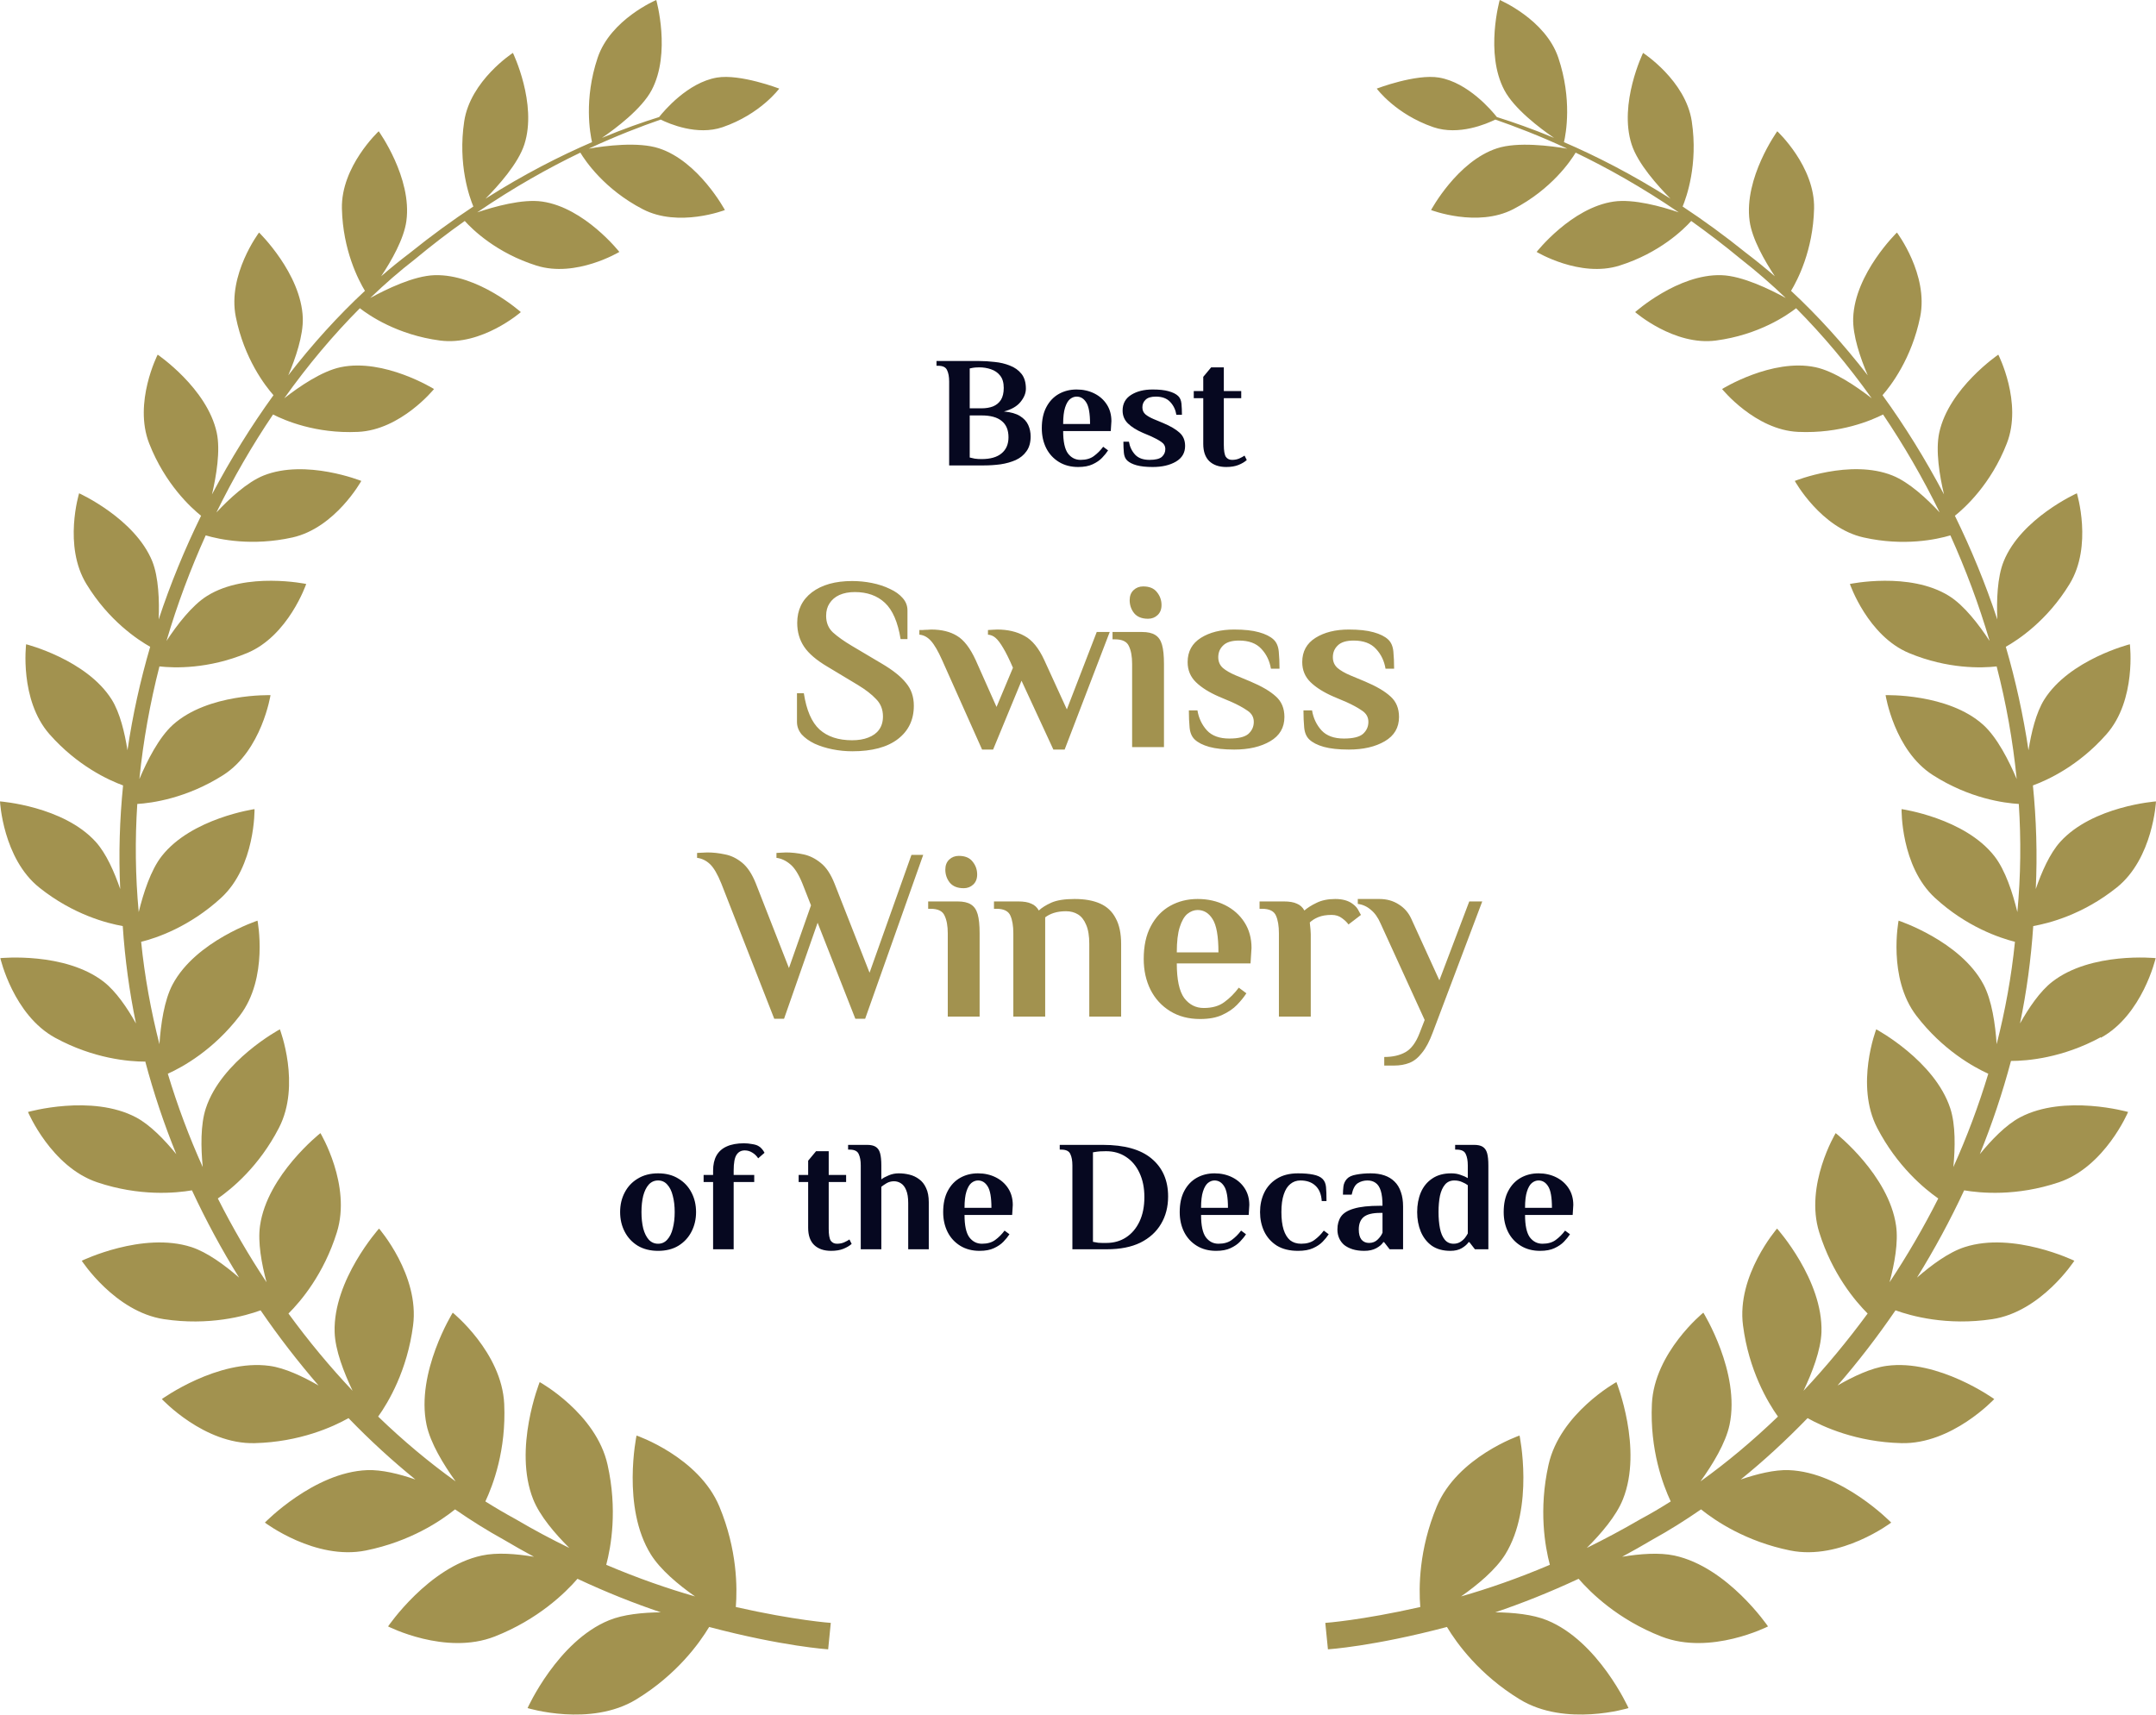 <svg width="176" height="140" viewBox="0 0 176 140" fill="none" xmlns="http://www.w3.org/2000/svg">
<g clip-path="url(#clip0_1947_25329)">
<path d="M171.492 84.734C174.901 82.872 175.972 78.229 175.972 78.229C175.972 78.229 170.701 77.689 167.526 80.163C166.527 80.937 165.61 82.296 164.899 83.564C165.439 80.964 165.799 78.31 165.979 75.61C167.22 75.394 170.008 74.692 172.788 72.47C175.765 70.094 175.999 65.433 175.999 65.433C175.999 65.433 170.827 65.811 168.182 68.736C167.328 69.681 166.662 71.201 166.186 72.587C166.32 69.735 166.231 66.909 165.952 64.129C167.13 63.697 169.676 62.545 171.96 59.945C174.425 57.146 173.867 52.602 173.867 52.602C173.867 52.602 168.929 53.853 166.878 57.119C166.204 58.199 165.817 59.819 165.592 61.258C165.16 58.379 164.54 55.554 163.739 52.809C164.728 52.251 167.112 50.695 168.947 47.68C170.854 44.558 169.541 40.275 169.541 40.275C169.541 40.275 164.989 42.318 163.568 45.827C163.037 47.132 162.983 49.048 163.046 50.578C162.075 47.645 160.906 44.81 159.583 42.111C160.393 41.463 162.525 39.537 163.82 36.208C165.124 32.87 163.127 28.956 163.127 28.956C163.127 28.956 159.089 31.7 158.306 35.326C157.991 36.784 158.333 38.853 158.693 40.365C157.173 37.486 155.491 34.768 153.674 32.267C154.357 31.493 156.057 29.27 156.75 25.869C157.443 22.423 154.852 18.986 154.852 18.986C154.852 18.986 151.416 22.324 151.281 25.959C151.227 27.39 151.875 29.253 152.469 30.647C150.481 28.083 148.376 25.761 146.208 23.746C146.73 22.882 148.007 20.453 148.088 17.033C148.169 13.587 145.084 10.717 145.084 10.717C145.084 10.717 142.341 14.523 142.826 18.05C143.024 19.508 144.059 21.307 144.886 22.558C144.112 21.892 143.33 21.253 142.547 20.659C140.784 19.238 139.048 17.978 137.357 16.862C137.663 16.124 138.635 13.443 138.104 9.907C137.6 6.569 134.128 4.319 134.128 4.319C134.128 4.319 132.122 8.458 133.193 11.787C133.697 13.362 135.334 15.18 136.368 16.223C133.211 14.217 130.261 12.723 127.67 11.607C127.832 10.924 128.354 8.116 127.211 4.715C126.159 1.584 122.426 0 122.426 0C122.426 0 121.203 4.337 122.804 7.36C123.613 8.89 125.709 10.474 126.861 11.257C125.089 10.519 123.506 9.97 122.192 9.556C121.797 9.052 119.854 6.74 117.479 6.335C115.581 6.011 112.388 7.234 112.388 7.234C112.388 7.234 113.917 9.322 117.011 10.384C119.089 11.095 121.374 10.105 122.066 9.763C123.667 10.321 125.664 11.076 127.94 12.138C126.609 11.913 123.892 11.553 122.201 12.111C118.954 13.173 116.822 17.15 116.822 17.15C116.822 17.15 120.6 18.599 123.533 17.078C126.672 15.45 128.237 13.11 128.624 12.462C131.169 13.686 134.029 15.279 137.043 17.339C135.648 16.862 133.346 16.223 131.736 16.457C128.282 16.952 125.439 20.569 125.439 20.569C125.439 20.569 128.983 22.702 132.203 21.685C135.469 20.659 137.438 18.734 138.059 18.041C139.39 18.995 140.757 20.03 142.134 21.172C143.357 22.126 144.58 23.188 145.777 24.331C144.463 23.611 142.224 22.522 140.533 22.468C136.98 22.351 133.481 25.482 133.481 25.482C133.481 25.482 136.665 28.254 140.074 27.804C143.573 27.345 145.893 25.734 146.622 25.167C148.781 27.336 150.859 29.81 152.792 32.519C151.578 31.574 149.734 30.305 148.196 29.981C144.643 29.235 140.578 31.763 140.578 31.763C140.578 31.763 143.285 35.11 146.793 35.263C150.229 35.416 152.774 34.318 153.719 33.842C155.401 36.334 156.957 39.006 158.342 41.841C157.299 40.716 155.842 39.366 154.492 38.826C151.056 37.441 146.514 39.267 146.514 39.267C146.514 39.267 148.637 43.109 152.136 43.883C155.428 44.621 158.099 44.045 159.215 43.712C160.456 46.466 161.544 49.354 162.417 52.332C161.562 51.028 160.348 49.426 159.098 48.652C155.887 46.655 151.011 47.68 151.011 47.68C151.011 47.68 152.469 51.919 155.842 53.322C159.017 54.645 161.805 54.546 162.992 54.411C163.766 57.398 164.315 60.476 164.629 63.607C164 62.122 163.037 60.206 161.886 59.171C159.017 56.597 153.926 56.759 153.926 56.759C153.926 56.759 154.636 61.276 157.784 63.283C160.762 65.191 163.595 65.569 164.8 65.641C164.989 68.547 164.962 71.498 164.683 74.468C164.306 72.92 163.703 71.039 162.804 69.897C160.375 66.792 155.23 66.063 155.23 66.063C155.23 66.063 155.149 70.724 157.955 73.307C160.537 75.682 163.244 76.582 164.486 76.897C164.198 79.749 163.685 82.539 162.992 85.256C162.884 83.645 162.606 81.675 161.913 80.37C160.024 76.825 154.987 75.169 154.987 75.169C154.987 75.169 154.079 79.839 156.435 82.926C158.585 85.733 161.104 87.119 162.309 87.668C161.517 90.286 160.564 92.832 159.457 95.289C159.61 93.705 159.646 91.834 159.206 90.493C157.928 86.597 153.161 84.041 153.161 84.041C153.161 84.041 151.416 88.576 153.242 92.095C154.87 95.226 157.083 97.052 158.225 97.853C157.02 100.238 155.689 102.523 154.25 104.692C154.654 103.18 154.978 101.426 154.78 100.067C154.187 95.928 149.851 92.517 149.851 92.517C149.851 92.517 147.297 96.765 148.511 100.625C149.572 104.017 151.443 106.23 152.46 107.247C150.805 109.497 149.051 111.611 147.225 113.555C147.935 112.061 148.637 110.244 148.691 108.768C148.826 104.503 145.066 100.31 145.066 100.31C145.066 100.31 141.747 104.125 142.287 108.219C142.763 111.899 144.301 114.482 145.138 115.66C143.078 117.64 140.964 119.413 138.815 120.951C139.813 119.566 140.874 117.82 141.189 116.326C142.08 112.061 139.048 107.175 139.048 107.175C139.048 107.175 135.037 110.424 134.848 114.635C134.677 118.387 135.756 121.248 136.386 122.589C135.558 123.111 134.74 123.597 133.912 124.038C132.419 124.91 130.953 125.684 129.532 126.386C130.71 125.216 131.943 123.768 132.482 122.418C134.137 118.288 131.952 112.844 131.952 112.844C131.952 112.844 127.346 115.39 126.411 119.593C125.592 123.255 126.123 126.269 126.519 127.763C123.901 128.878 121.464 129.715 119.269 130.345C120.645 129.382 122.102 128.159 122.876 126.917C125.269 123.057 124.045 117.208 124.045 117.208C124.045 117.208 118.963 118.954 117.281 123.012C115.824 126.521 115.815 129.625 115.941 131.209C111.084 132.307 108.188 132.505 108.188 132.505L108.295 133.584L108.403 134.664C108.403 134.664 112.109 134.43 118.118 132.838C118.918 134.169 120.762 136.734 124.063 138.749C127.805 141.035 132.941 139.46 132.941 139.46C132.941 139.46 130.485 133.998 126.285 132.289C125.116 131.812 123.551 131.659 122.066 131.641C124.171 130.93 126.456 130.03 128.866 128.905C129.856 130.048 132.078 132.235 135.63 133.62C139.633 135.186 144.328 132.793 144.328 132.793C144.328 132.793 141.036 127.943 136.683 127.007C135.46 126.746 133.885 126.863 132.419 127.106C133.238 126.665 134.065 126.197 134.902 125.702C136.224 124.973 137.546 124.146 138.86 123.237C140.038 124.181 142.529 125.864 146.136 126.593C150.265 127.43 154.384 124.316 154.384 124.316C154.384 124.316 150.382 120.195 146.028 120.033C144.85 119.988 143.42 120.348 142.098 120.798C143.96 119.296 145.785 117.613 147.557 115.786C148.826 116.497 151.542 117.739 155.221 117.829C159.35 117.928 162.795 114.23 162.795 114.23C162.795 114.23 158.225 110.936 153.998 111.521C152.747 111.692 151.281 112.385 150.004 113.123C151.668 111.206 153.251 109.155 154.735 106.986C156.004 107.445 158.927 108.264 162.633 107.706C166.635 107.103 169.334 102.937 169.334 102.937C169.334 102.937 164.369 100.535 160.384 101.821C159.089 102.235 157.668 103.288 156.489 104.314C157.892 102.046 159.188 99.662 160.339 97.188C161.652 97.412 164.602 97.7 168.074 96.531C171.834 95.262 173.723 90.79 173.723 90.79C173.723 90.79 168.524 89.314 164.899 91.231C163.748 91.843 162.57 93.066 161.616 94.236C162.615 91.771 163.469 89.233 164.162 86.624C165.475 86.624 168.362 86.39 171.501 84.68L171.492 84.734Z" fill="#A2924F"/>
<path d="M11.846 86.624C12.539 89.233 13.393 91.78 14.392 94.236C13.438 93.066 12.26 91.843 11.108 91.231C7.484 89.314 2.285 90.79 2.285 90.79C2.285 90.79 4.174 95.262 7.933 96.531C11.405 97.7 14.356 97.412 15.669 97.188C16.82 99.662 18.106 102.046 19.519 104.314C18.34 103.288 16.919 102.244 15.624 101.821C11.639 100.535 6.674 102.937 6.674 102.937C6.674 102.937 9.373 107.094 13.375 107.706C17.072 108.264 19.995 107.454 21.273 106.986C22.757 109.155 24.349 111.206 26.004 113.123C24.718 112.385 23.26 111.692 22.01 111.521C17.783 110.936 13.213 114.23 13.213 114.23C13.213 114.23 16.658 117.937 20.787 117.829C24.466 117.739 27.191 116.497 28.45 115.786C30.213 117.613 32.048 119.287 33.91 120.798C32.588 120.339 31.158 119.988 29.98 120.033C25.626 120.195 21.623 124.316 21.623 124.316C21.623 124.316 25.743 127.43 29.872 126.593C33.487 125.864 35.979 124.182 37.148 123.237C38.462 124.146 39.784 124.973 41.106 125.702C41.943 126.197 42.77 126.665 43.589 127.106C42.131 126.863 40.557 126.737 39.325 127.007C34.98 127.943 31.68 132.793 31.68 132.793C31.68 132.793 36.366 135.186 40.377 133.62C43.93 132.226 46.152 130.048 47.141 128.905C49.543 130.03 51.828 130.93 53.941 131.641C52.457 131.659 50.883 131.812 49.723 132.289C45.522 133.998 43.067 139.46 43.067 139.46C43.067 139.46 48.203 141.035 51.945 138.749C55.246 136.734 57.09 134.169 57.89 132.838C63.908 134.43 67.604 134.664 67.604 134.664L67.712 133.584L67.82 132.505C67.82 132.505 64.924 132.307 60.067 131.209C60.193 129.625 60.184 126.521 58.727 123.012C57.045 118.954 51.963 117.208 51.963 117.208C51.963 117.208 50.73 123.066 53.132 126.917C53.906 128.159 55.363 129.382 56.739 130.345C54.544 129.715 52.106 128.878 49.489 127.763C49.885 126.269 50.416 123.255 49.597 119.593C48.661 115.39 44.056 112.844 44.056 112.844C44.056 112.844 41.88 118.288 43.526 122.418C44.065 123.768 45.297 125.216 46.476 126.386C45.046 125.693 43.589 124.919 42.095 124.038C41.268 123.588 40.44 123.102 39.622 122.589C40.251 121.248 41.331 118.387 41.16 114.635C40.971 110.424 36.959 107.175 36.959 107.175C36.959 107.175 33.928 112.061 34.819 116.326C35.133 117.82 36.195 119.566 37.193 120.951C35.044 119.413 32.921 117.64 30.87 115.66C31.706 114.491 33.245 111.899 33.721 108.219C34.261 104.125 30.942 100.31 30.942 100.31C30.942 100.31 27.182 104.503 27.317 108.768C27.362 110.244 28.073 112.061 28.783 113.555C26.948 111.611 25.194 109.506 23.548 107.247C24.574 106.23 26.436 104.017 27.497 100.625C28.711 96.765 26.157 92.517 26.157 92.517C26.157 92.517 21.821 95.928 21.228 100.067C21.03 101.426 21.354 103.18 21.758 104.692C20.319 102.523 18.988 100.238 17.783 97.853C18.925 97.061 21.147 95.235 22.766 92.095C24.592 88.576 22.847 84.041 22.847 84.041C22.847 84.041 18.079 86.597 16.802 90.493C16.361 91.834 16.397 93.705 16.55 95.289C15.444 92.832 14.491 90.295 13.699 87.668C14.913 87.119 17.423 85.733 19.573 82.926C21.938 79.839 21.021 75.169 21.021 75.169C21.021 75.169 15.984 76.825 14.095 80.37C13.402 81.666 13.123 83.645 13.015 85.256C12.323 82.539 11.81 79.749 11.522 76.897C12.764 76.591 15.462 75.682 18.052 73.307C20.859 70.724 20.778 66.063 20.778 66.063C20.778 66.063 15.633 66.801 13.204 69.897C12.305 71.039 11.702 72.929 11.324 74.468C11.046 71.498 11.019 68.547 11.207 65.641C12.404 65.569 15.237 65.182 18.223 63.283C21.372 61.276 22.082 56.759 22.082 56.759C22.082 56.759 16.991 56.597 14.122 59.171C12.97 60.206 12.008 62.122 11.378 63.607C11.693 60.476 12.251 57.398 13.015 54.411C14.203 54.546 16.982 54.645 20.166 53.322C23.548 51.919 24.996 47.68 24.996 47.68C24.996 47.68 20.112 46.655 16.91 48.652C15.669 49.426 14.445 51.028 13.591 52.332C14.463 49.354 15.552 46.466 16.793 43.712C17.909 44.045 20.58 44.612 23.872 43.883C27.371 43.1 29.494 39.267 29.494 39.267C29.494 39.267 24.96 37.45 21.515 38.826C20.175 39.366 18.718 40.716 17.666 41.841C19.051 39.015 20.607 36.334 22.289 33.842C23.224 34.318 25.77 35.425 29.215 35.263C32.723 35.11 35.43 31.763 35.43 31.763C35.43 31.763 31.365 29.235 27.803 29.981C26.265 30.305 24.421 31.565 23.206 32.519C25.14 29.801 27.218 27.336 29.377 25.167C30.105 25.734 32.426 27.345 35.925 27.804C39.343 28.254 42.518 25.482 42.518 25.482C42.518 25.482 39.019 22.351 35.466 22.468C33.775 22.522 31.535 23.611 30.222 24.331C31.419 23.179 32.633 22.126 33.865 21.172C35.241 20.03 36.6 18.986 37.94 18.041C38.56 18.734 40.53 20.659 43.795 21.685C47.016 22.702 50.559 20.569 50.559 20.569C50.559 20.569 47.717 16.952 44.263 16.457C42.644 16.223 40.35 16.871 38.956 17.339C41.969 15.279 44.83 13.686 47.375 12.462C47.762 13.11 49.327 15.45 52.466 17.078C55.399 18.608 59.176 17.15 59.176 17.15C59.176 17.15 57.045 13.173 53.797 12.111C52.097 11.553 49.39 11.904 48.059 12.138C50.326 11.085 52.322 10.321 53.932 9.763C54.625 10.105 56.91 11.095 58.987 10.384C62.082 9.322 63.611 7.234 63.611 7.234C63.611 7.234 60.418 6.011 58.52 6.335C56.145 6.74 54.202 9.052 53.806 9.556C52.484 9.97 50.91 10.519 49.138 11.257C50.281 10.474 52.385 8.89 53.195 7.36C54.796 4.337 53.573 0 53.573 0C53.573 0 49.84 1.575 48.788 4.715C47.645 8.116 48.176 10.924 48.329 11.607C45.738 12.723 42.788 14.217 39.631 16.223C40.665 15.18 42.302 13.362 42.806 11.787C43.876 8.467 41.87 4.319 41.87 4.319C41.87 4.319 38.398 6.569 37.895 9.907C37.364 13.434 38.327 16.115 38.641 16.862C36.95 17.978 35.214 19.238 33.451 20.659C32.669 21.253 31.886 21.883 31.113 22.558C31.949 21.307 32.975 19.508 33.173 18.05C33.658 14.523 30.915 10.717 30.915 10.717C30.915 10.717 27.83 13.587 27.911 17.033C27.992 20.453 29.269 22.882 29.791 23.746C27.623 25.761 25.509 28.083 23.53 30.647C24.124 29.262 24.762 27.39 24.718 25.959C24.583 22.324 21.147 18.986 21.147 18.986C21.147 18.986 18.556 22.423 19.249 25.869C19.932 29.279 21.641 31.493 22.325 32.267C20.517 34.768 18.826 37.486 17.306 40.365C17.657 38.853 18.008 36.793 17.693 35.326C16.91 31.7 12.871 28.956 12.871 28.956C12.871 28.956 10.875 32.87 12.179 36.208C13.483 39.537 15.606 41.463 16.415 42.111C15.093 44.81 13.924 47.636 12.952 50.578C13.015 49.048 12.952 47.132 12.431 45.827C11.001 42.327 6.458 40.275 6.458 40.275C6.458 40.275 5.145 44.558 7.052 47.68C8.887 50.695 11.27 52.251 12.26 52.809C11.459 55.545 10.83 58.37 10.407 61.258C10.182 59.828 9.795 58.199 9.121 57.119C7.07 53.853 2.132 52.602 2.132 52.602C2.132 52.602 1.574 57.137 4.039 59.945C6.323 62.536 8.869 63.697 10.047 64.129C9.768 66.909 9.678 69.735 9.813 72.587C9.337 71.201 8.671 69.681 7.816 68.736C5.172 65.811 0 65.433 0 65.433C0 65.433 0.234 70.094 3.211 72.47C5.99 74.692 8.779 75.394 10.02 75.61C10.2 78.31 10.56 80.964 11.1 83.564C10.389 82.287 9.462 80.937 8.473 80.163C5.298 77.698 0.027 78.229 0.027 78.229C0.027 78.229 1.088 82.872 4.506 84.734C7.646 86.444 10.533 86.678 11.846 86.678V86.624Z" fill="#A2924F"/>
<path d="M77.482 38V31.155C77.482 30.768 77.427 30.458 77.314 30.225C77.211 29.984 76.966 29.864 76.578 29.864H76.449V29.476H79.936C80.341 29.476 80.763 29.502 81.202 29.554C81.65 29.597 82.063 29.696 82.442 29.851C82.829 29.997 83.143 30.221 83.385 30.522C83.626 30.824 83.746 31.228 83.746 31.736C83.746 32.107 83.595 32.472 83.294 32.834C83.001 33.187 82.554 33.441 81.951 33.596C82.519 33.648 82.958 33.773 83.268 33.971C83.587 34.169 83.811 34.414 83.94 34.707C84.069 34.991 84.133 35.301 84.133 35.637C84.133 36.127 84.022 36.528 83.798 36.838C83.582 37.148 83.29 37.389 82.919 37.561C82.549 37.724 82.136 37.841 81.68 37.91C81.232 37.97 80.78 38 80.324 38H77.482ZM80.13 37.483C80.845 37.483 81.387 37.328 81.757 37.019C82.136 36.709 82.326 36.269 82.326 35.701C82.326 35.107 82.14 34.664 81.77 34.371C81.409 34.07 80.862 33.919 80.13 33.919H79.161V37.354C79.256 37.38 79.389 37.41 79.562 37.445C79.734 37.471 79.923 37.483 80.13 37.483ZM79.161 33.338H80.13C80.483 33.338 80.793 33.286 81.06 33.183C81.335 33.071 81.551 32.894 81.706 32.653C81.861 32.404 81.938 32.076 81.938 31.672C81.938 31.241 81.839 30.905 81.641 30.664C81.452 30.423 81.202 30.251 80.892 30.148C80.591 30.044 80.272 29.993 79.936 29.993C79.841 29.993 79.734 29.997 79.613 30.006C79.501 30.014 79.351 30.04 79.161 30.083V33.338ZM88.015 38.129C87.412 38.129 86.887 37.991 86.439 37.716C85.992 37.44 85.647 37.066 85.406 36.592C85.165 36.11 85.045 35.568 85.045 34.965C85.045 34.276 85.17 33.699 85.419 33.234C85.669 32.761 86.009 32.404 86.439 32.163C86.87 31.922 87.352 31.801 87.886 31.801C88.42 31.801 88.902 31.909 89.332 32.124C89.763 32.339 90.103 32.64 90.353 33.028C90.602 33.415 90.727 33.867 90.727 34.384L90.675 35.197H86.788C86.788 36.05 86.917 36.657 87.176 37.019C87.442 37.371 87.787 37.548 88.209 37.548C88.656 37.548 89.018 37.445 89.294 37.238C89.578 37.031 89.832 36.777 90.056 36.476L90.456 36.773C90.335 36.962 90.172 37.165 89.965 37.38C89.767 37.587 89.509 37.763 89.19 37.91C88.88 38.056 88.489 38.129 88.015 38.129ZM86.788 34.616H88.984C88.984 33.764 88.88 33.178 88.674 32.86C88.476 32.541 88.213 32.382 87.886 32.382C87.697 32.382 87.516 32.451 87.344 32.589C87.18 32.727 87.046 32.959 86.943 33.286C86.84 33.605 86.788 34.048 86.788 34.616ZM94.095 38.129C93.561 38.129 93.122 38.082 92.778 37.987C92.442 37.892 92.188 37.763 92.016 37.6C91.861 37.453 91.771 37.242 91.745 36.967C91.719 36.691 91.706 36.39 91.706 36.063H92.158C92.227 36.476 92.395 36.829 92.662 37.122C92.929 37.406 93.32 37.548 93.837 37.548C94.319 37.548 94.655 37.466 94.844 37.303C95.034 37.13 95.128 36.919 95.128 36.67C95.128 36.42 95.016 36.222 94.793 36.076C94.569 35.921 94.293 35.77 93.966 35.624L93.294 35.34C92.778 35.116 92.373 34.862 92.081 34.578C91.788 34.294 91.641 33.941 91.641 33.519C91.641 32.959 91.874 32.533 92.339 32.24C92.804 31.947 93.389 31.801 94.095 31.801C94.629 31.801 95.064 31.848 95.4 31.943C95.744 32.038 96.002 32.167 96.174 32.33C96.329 32.477 96.42 32.688 96.446 32.963C96.472 33.239 96.484 33.54 96.484 33.867H96.032C95.963 33.454 95.796 33.105 95.529 32.821C95.262 32.529 94.87 32.382 94.353 32.382C93.966 32.382 93.686 32.468 93.514 32.64C93.342 32.804 93.256 33.011 93.256 33.26C93.256 33.493 93.338 33.682 93.501 33.828C93.665 33.966 93.889 34.095 94.173 34.216L94.948 34.539C95.542 34.788 95.989 35.051 96.291 35.327C96.592 35.594 96.743 35.955 96.743 36.411C96.743 36.971 96.493 37.397 95.994 37.69C95.494 37.983 94.862 38.129 94.095 38.129ZM100.098 38.129C99.512 38.129 99.052 37.97 98.716 37.651C98.389 37.333 98.225 36.864 98.225 36.244V32.511H97.45V31.93H98.225V30.768L98.871 29.993H99.904V31.93H101.325V32.511H99.904V36.321C99.904 36.803 99.96 37.13 100.072 37.303C100.192 37.466 100.36 37.548 100.575 37.548C100.799 37.548 100.997 37.509 101.17 37.432C101.342 37.354 101.484 37.277 101.596 37.199L101.777 37.561C101.604 37.716 101.38 37.849 101.105 37.961C100.829 38.073 100.494 38.129 100.098 38.129Z" fill="#060820"/>
<path d="M53.721 102.129C53.084 102.129 52.533 101.991 52.068 101.716C51.603 101.432 51.246 101.049 50.996 100.566C50.746 100.084 50.622 99.55 50.622 98.965C50.622 98.371 50.746 97.837 50.996 97.364C51.246 96.882 51.603 96.503 52.068 96.227C52.533 95.943 53.084 95.801 53.721 95.801C54.367 95.801 54.918 95.943 55.374 96.227C55.839 96.503 56.197 96.882 56.446 97.364C56.696 97.837 56.821 98.371 56.821 98.965C56.821 99.55 56.696 100.084 56.446 100.566C56.197 101.049 55.839 101.432 55.374 101.716C54.918 101.991 54.367 102.129 53.721 102.129ZM53.721 101.548C54.023 101.548 54.272 101.436 54.47 101.212C54.677 100.988 54.828 100.683 54.922 100.295C55.026 99.899 55.077 99.456 55.077 98.965C55.077 98.466 55.026 98.022 54.922 97.635C54.828 97.247 54.677 96.942 54.47 96.718C54.272 96.494 54.023 96.382 53.721 96.382C53.42 96.382 53.166 96.494 52.959 96.718C52.761 96.942 52.611 97.247 52.507 97.635C52.413 98.022 52.365 98.466 52.365 98.965C52.365 99.456 52.413 99.899 52.507 100.295C52.611 100.683 52.761 100.988 52.959 101.212C53.166 101.436 53.42 101.548 53.721 101.548ZM58.212 102V96.511H57.438V95.93H58.212V95.581C58.212 95.091 58.303 94.682 58.484 94.355C58.673 94.019 58.953 93.769 59.323 93.605C59.702 93.433 60.171 93.347 60.731 93.347C60.955 93.347 61.178 93.369 61.402 93.412C61.626 93.446 61.794 93.498 61.906 93.567C62.018 93.627 62.113 93.704 62.19 93.799C62.276 93.894 62.349 94.001 62.41 94.122L61.893 94.574C61.764 94.376 61.605 94.221 61.415 94.109C61.226 93.989 61.019 93.928 60.795 93.928C60.503 93.928 60.279 94.049 60.124 94.29C59.969 94.522 59.891 94.953 59.891 95.581V95.93H61.57V96.511H59.891V102H58.212ZM67.844 102.129C67.259 102.129 66.798 101.97 66.462 101.651C66.135 101.333 65.972 100.864 65.972 100.244V96.511H65.197V95.93H65.972V94.768L66.617 93.993H67.65V95.93H69.071V96.511H67.65V100.321C67.65 100.803 67.706 101.13 67.818 101.303C67.939 101.466 68.107 101.548 68.322 101.548C68.546 101.548 68.744 101.509 68.916 101.432C69.088 101.354 69.23 101.277 69.342 101.199L69.523 101.561C69.351 101.716 69.127 101.849 68.852 101.961C68.576 102.073 68.24 102.129 67.844 102.129ZM70.266 102V95.155C70.266 94.768 70.21 94.458 70.098 94.225C69.995 93.984 69.749 93.864 69.362 93.864H69.233V93.476H70.782C71.084 93.476 71.316 93.528 71.48 93.631C71.652 93.735 71.773 93.907 71.841 94.148C71.91 94.389 71.945 94.725 71.945 95.155V96.292C72.091 96.18 72.289 96.072 72.539 95.969C72.797 95.857 73.073 95.801 73.365 95.801C73.658 95.801 73.947 95.835 74.231 95.904C74.523 95.973 74.79 96.098 75.031 96.279C75.272 96.451 75.462 96.692 75.6 97.002C75.746 97.303 75.819 97.691 75.819 98.164V102H74.14V98.229C74.14 97.781 74.084 97.428 73.972 97.17C73.869 96.912 73.727 96.727 73.546 96.615C73.374 96.503 73.185 96.447 72.978 96.447C72.754 96.447 72.547 96.503 72.358 96.615C72.177 96.727 72.04 96.821 71.945 96.899V102H70.266ZM79.964 102.129C79.362 102.129 78.836 101.991 78.388 101.716C77.941 101.44 77.596 101.066 77.355 100.592C77.114 100.11 76.994 99.568 76.994 98.965C76.994 98.276 77.119 97.699 77.368 97.234C77.618 96.761 77.958 96.404 78.388 96.162C78.819 95.921 79.301 95.801 79.835 95.801C80.369 95.801 80.851 95.909 81.281 96.124C81.712 96.339 82.052 96.64 82.302 97.028C82.551 97.415 82.676 97.867 82.676 98.384L82.625 99.198H78.737C78.737 100.05 78.866 100.657 79.125 101.018C79.392 101.371 79.736 101.548 80.158 101.548C80.606 101.548 80.967 101.445 81.243 101.238C81.527 101.031 81.781 100.777 82.005 100.476L82.405 100.773C82.284 100.963 82.121 101.165 81.914 101.38C81.716 101.587 81.458 101.763 81.139 101.91C80.829 102.056 80.438 102.129 79.964 102.129ZM78.737 98.616H80.933C80.933 97.764 80.829 97.178 80.623 96.86C80.425 96.541 80.162 96.382 79.835 96.382C79.646 96.382 79.465 96.451 79.293 96.589C79.129 96.727 78.996 96.959 78.892 97.286C78.789 97.605 78.737 98.048 78.737 98.616ZM87.542 102V95.155C87.542 94.768 87.486 94.458 87.374 94.225C87.271 93.984 87.026 93.864 86.638 93.864H86.509V93.476H90.022C91.796 93.476 93.126 93.851 94.013 94.6C94.908 95.349 95.356 96.378 95.356 97.686C95.356 98.539 95.162 99.288 94.775 99.934C94.396 100.579 93.836 101.087 93.096 101.458C92.355 101.819 91.443 102 90.358 102H87.542ZM90.319 101.483C90.922 101.483 91.456 101.333 91.921 101.031C92.385 100.73 92.751 100.3 93.018 99.74C93.285 99.18 93.419 98.513 93.419 97.738C93.419 96.981 93.285 96.322 93.018 95.762C92.76 95.203 92.394 94.768 91.921 94.458C91.456 94.148 90.913 93.993 90.293 93.993C90.104 93.993 89.94 93.997 89.802 94.006C89.665 94.014 89.471 94.04 89.221 94.083V101.393C89.411 101.427 89.557 101.453 89.66 101.47C89.772 101.479 89.876 101.483 89.97 101.483C90.065 101.483 90.181 101.483 90.319 101.483ZM99.273 102.129C98.671 102.129 98.145 101.991 97.698 101.716C97.25 101.44 96.906 101.066 96.664 100.592C96.423 100.11 96.303 99.568 96.303 98.965C96.303 98.276 96.428 97.699 96.677 97.234C96.927 96.761 97.267 96.404 97.698 96.162C98.128 95.921 98.61 95.801 99.144 95.801C99.678 95.801 100.16 95.909 100.59 96.124C101.021 96.339 101.361 96.64 101.611 97.028C101.86 97.415 101.985 97.867 101.985 98.384L101.934 99.198H98.046C98.046 100.05 98.175 100.657 98.434 101.018C98.701 101.371 99.045 101.548 99.467 101.548C99.915 101.548 100.276 101.445 100.552 101.238C100.836 101.031 101.09 100.777 101.314 100.476L101.714 100.773C101.594 100.963 101.43 101.165 101.223 101.38C101.025 101.587 100.767 101.763 100.448 101.91C100.138 102.056 99.747 102.129 99.273 102.129ZM98.046 98.616H100.242C100.242 97.764 100.138 97.178 99.932 96.86C99.734 96.541 99.471 96.382 99.144 96.382C98.955 96.382 98.774 96.451 98.602 96.589C98.438 96.727 98.305 96.959 98.201 97.286C98.098 97.605 98.046 98.048 98.046 98.616ZM105.96 102.129C105.271 102.129 104.695 101.987 104.23 101.703C103.773 101.41 103.429 101.023 103.197 100.541C102.973 100.058 102.861 99.533 102.861 98.965C102.861 98.388 102.973 97.863 103.197 97.389C103.429 96.907 103.773 96.524 104.23 96.24C104.695 95.947 105.271 95.801 105.96 95.801C106.451 95.801 106.864 95.835 107.2 95.904C107.544 95.973 107.798 96.089 107.962 96.253C108.126 96.416 108.22 96.636 108.246 96.912C108.272 97.187 108.285 97.57 108.285 98.061H107.897C107.863 97.51 107.691 97.092 107.381 96.808C107.08 96.524 106.671 96.382 106.154 96.382C105.844 96.382 105.573 96.477 105.34 96.666C105.108 96.847 104.927 97.131 104.798 97.519C104.669 97.897 104.604 98.38 104.604 98.965C104.604 99.533 104.665 100.011 104.785 100.399C104.906 100.777 105.082 101.066 105.315 101.264C105.556 101.453 105.857 101.548 106.219 101.548C106.666 101.548 107.028 101.445 107.303 101.238C107.588 101.031 107.842 100.777 108.065 100.476L108.466 100.773C108.345 100.963 108.182 101.165 107.975 101.38C107.777 101.587 107.514 101.763 107.187 101.91C106.869 102.056 106.46 102.129 105.96 102.129ZM111.373 102.129C111.011 102.129 110.693 102.086 110.417 102C110.15 101.914 109.922 101.798 109.733 101.651C109.552 101.496 109.414 101.311 109.319 101.096C109.225 100.881 109.177 100.644 109.177 100.386C109.177 99.972 109.272 99.624 109.461 99.34C109.659 99.047 110.012 98.827 110.52 98.681C111.028 98.526 111.743 98.448 112.664 98.448H112.858C112.858 97.932 112.811 97.523 112.716 97.222C112.621 96.92 112.479 96.705 112.29 96.576C112.109 96.447 111.889 96.382 111.631 96.382C111.338 96.382 111.076 96.455 110.843 96.602C110.611 96.748 110.443 97.062 110.34 97.544H109.629C109.629 97.321 109.642 97.092 109.668 96.86C109.702 96.627 109.797 96.425 109.952 96.253C110.107 96.081 110.361 95.965 110.714 95.904C111.076 95.835 111.467 95.801 111.889 95.801C112.311 95.801 112.686 95.857 113.013 95.969C113.34 96.081 113.616 96.249 113.839 96.472C114.072 96.696 114.244 96.981 114.356 97.325C114.477 97.661 114.537 98.057 114.537 98.513V102H113.439L112.987 101.419H112.923C112.811 101.6 112.621 101.763 112.354 101.91C112.087 102.056 111.76 102.129 111.373 102.129ZM111.76 101.483C112.044 101.483 112.281 101.389 112.471 101.199C112.66 101.01 112.789 100.825 112.858 100.644V99.03H112.664C112.044 99.03 111.597 99.141 111.321 99.365C111.054 99.589 110.921 99.929 110.921 100.386C110.921 100.747 110.994 101.023 111.14 101.212C111.295 101.393 111.502 101.483 111.76 101.483ZM118.4 102.129C117.797 102.129 117.293 101.991 116.889 101.716C116.493 101.432 116.191 101.049 115.985 100.566C115.786 100.084 115.687 99.55 115.687 98.965C115.687 98.371 115.786 97.837 115.985 97.364C116.191 96.882 116.501 96.503 116.914 96.227C117.328 95.943 117.844 95.801 118.464 95.801C118.757 95.801 119.015 95.844 119.239 95.93C119.472 96.008 119.665 96.094 119.82 96.188V95.155C119.82 94.768 119.764 94.458 119.652 94.225C119.549 93.984 119.304 93.864 118.916 93.864H118.787V93.476H120.337C120.638 93.476 120.871 93.528 121.034 93.631C121.206 93.735 121.327 93.907 121.396 94.148C121.465 94.389 121.499 94.725 121.499 95.155V102H120.401L119.949 101.419H119.885C119.773 101.591 119.588 101.755 119.329 101.91C119.08 102.056 118.77 102.129 118.4 102.129ZM118.658 101.548C118.865 101.548 119.045 101.501 119.2 101.406C119.355 101.311 119.484 101.199 119.588 101.07C119.691 100.932 119.769 100.812 119.82 100.709V96.769C119.7 96.675 119.545 96.589 119.355 96.511C119.166 96.425 118.955 96.382 118.722 96.382C118.404 96.382 118.15 96.494 117.96 96.718C117.771 96.942 117.633 97.247 117.547 97.635C117.47 98.022 117.431 98.466 117.431 98.965C117.431 99.456 117.47 99.899 117.547 100.295C117.625 100.683 117.754 100.988 117.935 101.212C118.115 101.436 118.357 101.548 118.658 101.548ZM125.721 102.129C125.118 102.129 124.593 101.991 124.145 101.716C123.697 101.44 123.353 101.066 123.112 100.592C122.871 100.11 122.75 99.568 122.75 98.965C122.75 98.276 122.875 97.699 123.125 97.234C123.374 96.761 123.715 96.404 124.145 96.162C124.576 95.921 125.058 95.801 125.591 95.801C126.125 95.801 126.607 95.909 127.038 96.124C127.468 96.339 127.808 96.64 128.058 97.028C128.308 97.415 128.433 97.867 128.433 98.384L128.381 99.198H124.494C124.494 100.05 124.623 100.657 124.881 101.018C125.148 101.371 125.492 101.548 125.914 101.548C126.362 101.548 126.724 101.445 126.999 101.238C127.283 101.031 127.537 100.777 127.761 100.476L128.162 100.773C128.041 100.963 127.877 101.165 127.671 101.38C127.473 101.587 127.214 101.763 126.896 101.91C126.586 102.056 126.194 102.129 125.721 102.129ZM124.494 98.616H126.689C126.689 97.764 126.586 97.178 126.379 96.86C126.181 96.541 125.919 96.382 125.591 96.382C125.402 96.382 125.221 96.451 125.049 96.589C124.885 96.727 124.752 96.959 124.649 97.286C124.545 97.605 124.494 98.048 124.494 98.616Z" fill="#060820"/>
<path d="M69.579 61.34C69.032 61.34 68.493 61.287 67.959 61.18C67.426 61.073 66.939 60.92 66.499 60.72C66.059 60.507 65.706 60.253 65.439 59.96C65.186 59.653 65.059 59.313 65.059 58.94V56.6H65.619C65.832 57.987 66.259 58.973 66.899 59.56C67.552 60.147 68.439 60.44 69.559 60.44C70.066 60.44 70.506 60.367 70.879 60.22C71.266 60.073 71.559 59.86 71.759 59.58C71.972 59.287 72.079 58.927 72.079 58.5C72.079 57.927 71.892 57.453 71.519 57.08C71.159 56.693 70.659 56.307 70.019 55.92L67.559 54.44C66.653 53.907 66.013 53.36 65.639 52.8C65.266 52.24 65.079 51.593 65.079 50.86C65.079 49.807 65.479 48.973 66.279 48.36C67.093 47.747 68.186 47.44 69.559 47.44C70.106 47.44 70.646 47.493 71.179 47.6C71.713 47.707 72.199 47.867 72.639 48.08C73.079 48.28 73.426 48.527 73.679 48.82C73.946 49.113 74.079 49.453 74.079 49.84V52.18H73.519C73.293 50.793 72.866 49.807 72.239 49.22C71.612 48.633 70.793 48.34 69.779 48.34C69.299 48.34 68.879 48.42 68.519 48.58C68.172 48.74 67.906 48.967 67.719 49.26C67.532 49.54 67.439 49.88 67.439 50.28C67.439 50.84 67.626 51.293 67.999 51.64C68.386 51.987 68.892 52.347 69.519 52.72L71.979 54.18C72.886 54.713 73.546 55.24 73.959 55.76C74.386 56.267 74.599 56.887 74.599 57.62C74.599 58.767 74.166 59.673 73.299 60.34C72.433 61.007 71.192 61.34 69.579 61.34ZM80.17 61.2L76.91 53.9C76.577 53.153 76.27 52.627 75.99 52.32C75.71 52.013 75.397 51.847 75.05 51.82V51.44C75.09 51.44 75.177 51.44 75.31 51.44C75.43 51.427 75.563 51.42 75.71 51.42C75.857 51.407 75.957 51.4 76.01 51.4C76.863 51.4 77.57 51.573 78.13 51.92C78.69 52.253 79.197 52.913 79.65 53.9L81.35 57.72L82.69 54.52C82.383 53.813 82.117 53.273 81.89 52.9C81.663 52.513 81.457 52.24 81.27 52.08C81.083 51.92 80.877 51.833 80.65 51.82V51.44C80.703 51.44 80.817 51.433 80.99 51.42C81.177 51.407 81.317 51.4 81.41 51.4C82.263 51.4 83.003 51.573 83.63 51.92C84.257 52.253 84.797 52.913 85.25 53.9L87.09 57.92L89.53 51.6H90.59L86.91 61.2H85.99L83.39 55.58L81.07 61.2H80.17ZM92.418 61V54.2C92.418 53.6 92.331 53.12 92.158 52.76C91.998 52.387 91.618 52.2 91.018 52.2H90.818V51.6H93.218C93.685 51.6 94.045 51.68 94.298 51.84C94.565 52 94.751 52.267 94.858 52.64C94.965 53.013 95.018 53.533 95.018 54.2V61H92.418ZM93.718 50.52C93.211 50.52 92.831 50.367 92.578 50.06C92.338 49.753 92.218 49.4 92.218 49C92.218 48.653 92.325 48.38 92.538 48.18C92.751 47.98 93.011 47.88 93.318 47.88C93.825 47.88 94.198 48.033 94.438 48.34C94.691 48.647 94.818 49 94.818 49.4C94.818 49.747 94.711 50.02 94.498 50.22C94.285 50.42 94.025 50.52 93.718 50.52ZM100.75 61.2C99.923 61.2 99.243 61.127 98.71 60.98C98.19 60.833 97.797 60.633 97.53 60.38C97.29 60.153 97.15 59.827 97.11 59.4C97.07 58.973 97.05 58.507 97.05 58H97.75C97.857 58.64 98.117 59.187 98.53 59.64C98.943 60.08 99.55 60.3 100.35 60.3C101.097 60.3 101.617 60.173 101.91 59.92C102.203 59.653 102.35 59.327 102.35 58.94C102.35 58.553 102.177 58.247 101.83 58.02C101.483 57.78 101.057 57.547 100.55 57.32L99.51 56.88C98.71 56.533 98.083 56.14 97.63 55.7C97.177 55.26 96.95 54.713 96.95 54.06C96.95 53.193 97.31 52.533 98.03 52.08C98.75 51.627 99.657 51.4 100.75 51.4C101.577 51.4 102.25 51.473 102.77 51.62C103.303 51.767 103.703 51.967 103.97 52.22C104.21 52.447 104.35 52.773 104.39 53.2C104.43 53.627 104.45 54.093 104.45 54.6H103.75C103.643 53.96 103.383 53.42 102.97 52.98C102.557 52.527 101.95 52.3 101.15 52.3C100.55 52.3 100.117 52.433 99.85 52.7C99.583 52.953 99.45 53.273 99.45 53.66C99.45 54.02 99.577 54.313 99.83 54.54C100.083 54.753 100.43 54.953 100.87 55.14L102.07 55.64C102.99 56.027 103.683 56.433 104.15 56.86C104.617 57.273 104.85 57.833 104.85 58.54C104.85 59.407 104.463 60.067 103.69 60.52C102.917 60.973 101.937 61.2 100.75 61.2ZM110.105 61.2C109.279 61.2 108.599 61.127 108.065 60.98C107.545 60.833 107.152 60.633 106.885 60.38C106.645 60.153 106.505 59.827 106.465 59.4C106.425 58.973 106.405 58.507 106.405 58H107.105C107.212 58.64 107.472 59.187 107.885 59.64C108.299 60.08 108.905 60.3 109.705 60.3C110.452 60.3 110.972 60.173 111.265 59.92C111.559 59.653 111.705 59.327 111.705 58.94C111.705 58.553 111.532 58.247 111.185 58.02C110.839 57.78 110.412 57.547 109.905 57.32L108.865 56.88C108.065 56.533 107.439 56.14 106.985 55.7C106.532 55.26 106.305 54.713 106.305 54.06C106.305 53.193 106.665 52.533 107.385 52.08C108.105 51.627 109.012 51.4 110.105 51.4C110.932 51.4 111.605 51.473 112.125 51.62C112.659 51.767 113.059 51.967 113.325 52.22C113.565 52.447 113.705 52.773 113.745 53.2C113.785 53.627 113.805 54.093 113.805 54.6H113.105C112.999 53.96 112.739 53.42 112.325 52.98C111.912 52.527 111.305 52.3 110.505 52.3C109.905 52.3 109.472 52.433 109.205 52.7C108.939 52.953 108.805 53.273 108.805 53.66C108.805 54.02 108.932 54.313 109.185 54.54C109.439 54.753 109.785 54.953 110.225 55.14L111.425 55.64C112.345 56.027 113.039 56.433 113.505 56.86C113.972 57.273 114.205 57.833 114.205 58.54C114.205 59.407 113.819 60.067 113.045 60.52C112.272 60.973 111.292 61.2 110.105 61.2ZM63.204 83.18L58.884 72.14C58.577 71.38 58.271 70.853 57.964 70.56C57.657 70.267 57.304 70.093 56.904 70.04V69.64C56.957 69.64 57.091 69.633 57.304 69.62C57.504 69.607 57.651 69.6 57.744 69.6C58.211 69.6 58.691 69.653 59.184 69.76C59.677 69.853 60.144 70.08 60.584 70.44C61.024 70.8 61.397 71.367 61.704 72.14L64.404 79.04L66.204 73.92L65.504 72.14C65.197 71.38 64.864 70.853 64.504 70.56C64.157 70.267 63.784 70.093 63.384 70.04V69.64C63.437 69.64 63.557 69.633 63.744 69.62C63.931 69.607 64.071 69.6 64.164 69.6C64.631 69.6 65.111 69.653 65.604 69.76C66.097 69.867 66.564 70.1 67.004 70.46C67.444 70.807 67.817 71.367 68.124 72.14L70.984 79.42L74.404 69.8H75.364L70.624 83.18H69.824L66.744 75.34L64.004 83.18H63.204ZM77.369 83V76.2C77.369 75.6 77.282 75.12 77.109 74.76C76.949 74.387 76.569 74.2 75.969 74.2H75.769V73.6H78.169C78.636 73.6 78.996 73.68 79.249 73.84C79.516 74 79.702 74.267 79.809 74.64C79.916 75.013 79.969 75.533 79.969 76.2V83H77.369ZM78.669 72.52C78.162 72.52 77.782 72.367 77.529 72.06C77.289 71.753 77.169 71.4 77.169 71C77.169 70.653 77.276 70.38 77.489 70.18C77.702 69.98 77.962 69.88 78.269 69.88C78.776 69.88 79.149 70.033 79.389 70.34C79.642 70.647 79.769 71 79.769 71.4C79.769 71.747 79.662 72.02 79.449 72.22C79.236 72.42 78.976 72.52 78.669 72.52ZM82.721 83V76.2C82.721 75.6 82.641 75.12 82.481 74.76C82.321 74.387 81.941 74.2 81.341 74.2H81.141V73.6H83.121C83.574 73.6 83.928 73.66 84.181 73.78C84.448 73.887 84.654 74.073 84.801 74.34C85.041 74.113 85.381 73.9 85.821 73.7C86.274 73.5 86.908 73.4 87.721 73.4C88.561 73.4 89.261 73.527 89.821 73.78C90.381 74.033 90.801 74.433 91.081 74.98C91.374 75.513 91.521 76.213 91.521 77.08V83H88.921V77.06C88.921 76.407 88.834 75.887 88.661 75.5C88.501 75.113 88.281 74.833 88.001 74.66C87.721 74.487 87.394 74.4 87.021 74.4C86.648 74.4 86.314 74.447 86.021 74.54C85.741 74.633 85.508 74.753 85.321 74.9V83H82.721ZM97.965 83.2C97.032 83.2 96.218 82.987 95.525 82.56C94.832 82.133 94.298 81.553 93.925 80.82C93.552 80.073 93.365 79.233 93.365 78.3C93.365 77.233 93.558 76.34 93.945 75.62C94.332 74.887 94.858 74.333 95.525 73.96C96.192 73.587 96.938 73.4 97.765 73.4C98.592 73.4 99.338 73.567 100.005 73.9C100.672 74.233 101.198 74.7 101.585 75.3C101.972 75.9 102.165 76.6 102.165 77.4L102.085 78.66H96.065C96.065 79.98 96.265 80.92 96.665 81.48C97.078 82.027 97.612 82.3 98.265 82.3C98.958 82.3 99.518 82.14 99.945 81.82C100.385 81.5 100.778 81.107 101.125 80.64L101.745 81.1C101.558 81.393 101.305 81.707 100.985 82.04C100.678 82.36 100.278 82.633 99.785 82.86C99.305 83.087 98.698 83.2 97.965 83.2ZM96.065 77.76H99.465C99.465 76.44 99.305 75.533 98.985 75.04C98.678 74.547 98.272 74.3 97.765 74.3C97.472 74.3 97.192 74.407 96.925 74.62C96.672 74.833 96.465 75.193 96.305 75.7C96.145 76.193 96.065 76.88 96.065 77.76ZM104.401 83V76.2C104.401 75.6 104.321 75.12 104.161 74.76C104.001 74.387 103.621 74.2 103.021 74.2H102.821V73.6H104.801C105.254 73.6 105.607 73.66 105.861 73.78C106.127 73.887 106.334 74.073 106.481 74.34C106.721 74.127 107.047 73.92 107.461 73.72C107.887 73.507 108.401 73.4 109.001 73.4C109.294 73.4 109.561 73.433 109.801 73.5C110.041 73.567 110.247 73.667 110.421 73.8C110.647 73.96 110.814 74.153 110.921 74.38C111.041 74.607 111.101 74.713 111.101 74.7L110.081 75.48C109.961 75.307 109.781 75.133 109.541 74.96C109.314 74.787 109.034 74.7 108.701 74.7C108.274 74.7 107.914 74.76 107.621 74.88C107.327 75 107.094 75.147 106.921 75.32C106.947 75.56 106.967 75.753 106.981 75.9C106.994 76.047 107.001 76.173 107.001 76.28V83H104.401ZM113 87V86.3C113.693 86.3 114.273 86.167 114.74 85.9C115.207 85.633 115.587 85.12 115.88 84.36L116.3 83.28L112.7 75.4C112.487 74.907 112.22 74.533 111.9 74.28C111.593 74.013 111.24 73.853 110.84 73.8V73.4H112.6C113.2 73.4 113.727 73.547 114.18 73.84C114.633 74.12 114.973 74.507 115.2 75L117.5 80.04L119.94 73.6H121L116.96 84.3C116.693 85.02 116.4 85.573 116.08 85.96C115.773 86.36 115.433 86.633 115.06 86.78C114.687 86.927 114.267 87 113.8 87H113Z" fill="#A2924F"/>
</g>
<defs>
<clipPath id="clip0_1947_25329">
<rect width="176" height="140" fill="white"/>
</clipPath>
</defs>
</svg>

